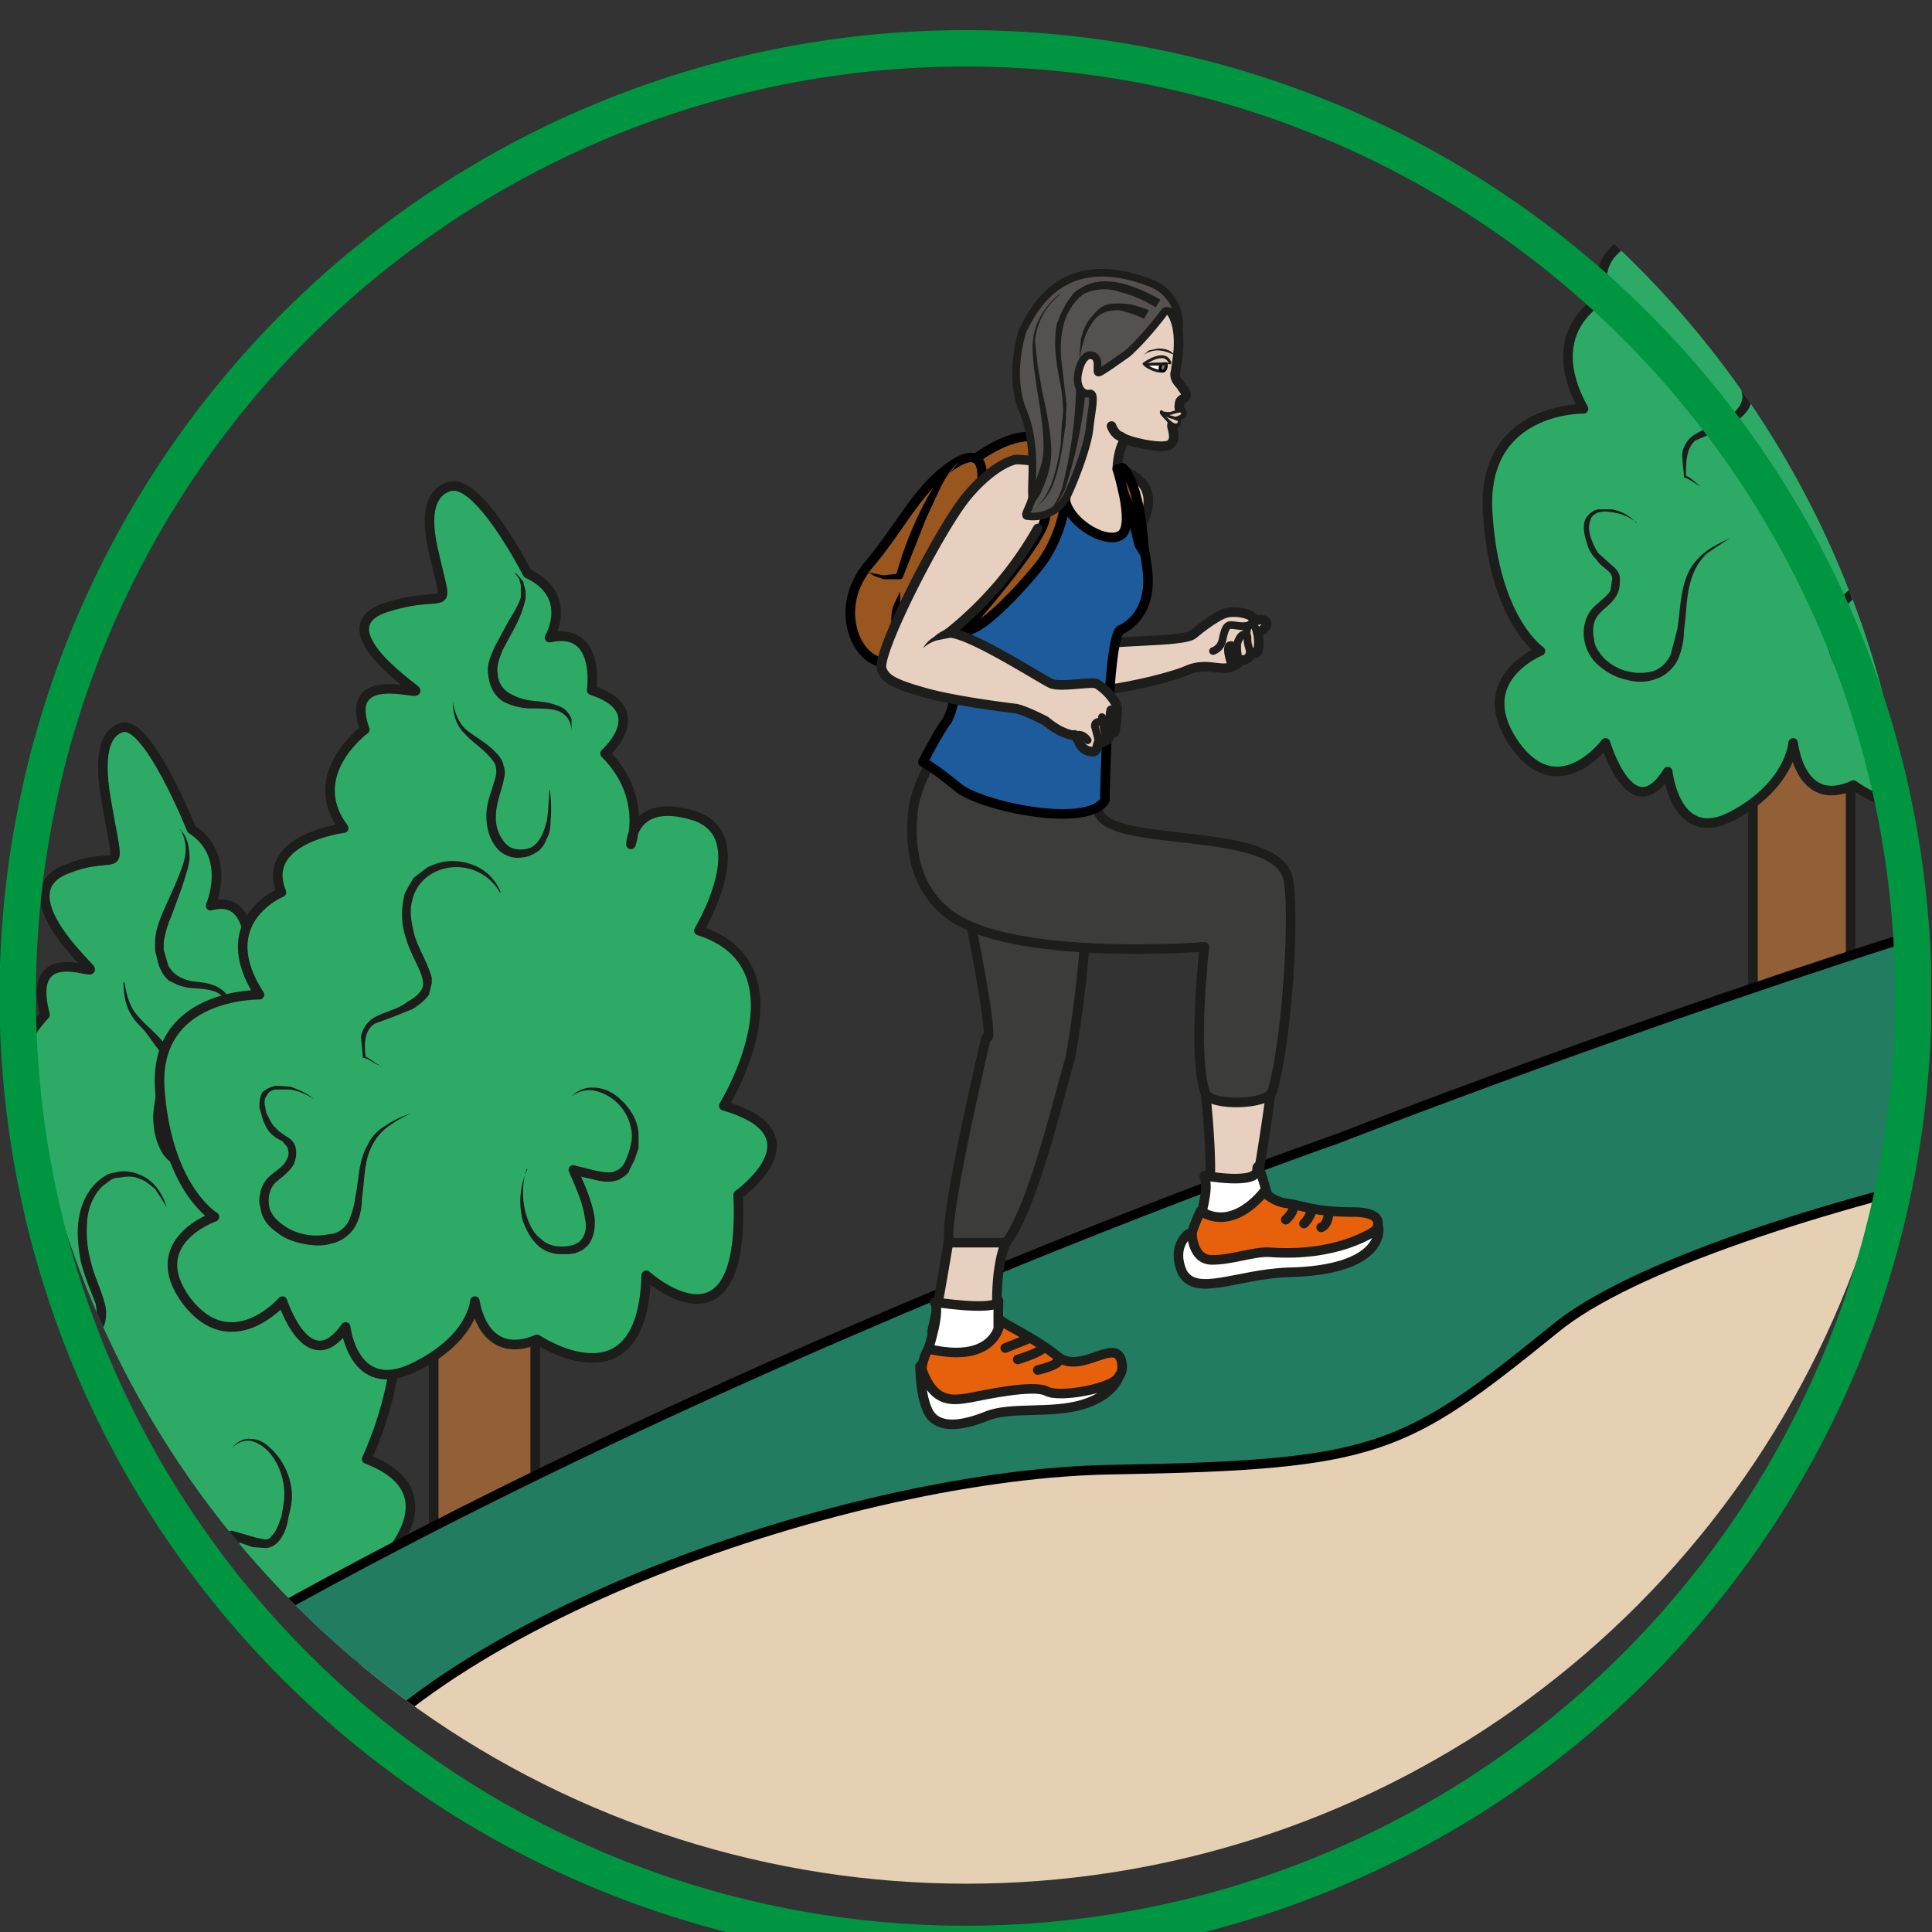<svg xmlns="http://www.w3.org/2000/svg" viewBox="0 0 269 269" height="269" width="269"><rect x="0" y="0" width="269" height="269" fill="#333333" stroke="none"/><defs><clipPath id="a" clipPathUnits="userSpaceOnUse"><path d="M2 100.9a99 99 0 01197.9 0 99 99 0 11-197.9 0"/></clipPath><clipPath id="b" clipPathUnits="userSpaceOnUse"><path d="M0 201.7h201.7V0H0z"/></clipPath></defs><g clip-path="url(#a)" transform="matrix(1.333 0 0 -1.333 0 269)"><path d="M-23.7 97.7c-2-.4-3.9-2-2.5-7.6 2.3-9 2.8-4.8-6.2-7.2-9-2.4 3.1-9.7 3.8-10.4.7-.7-10 2.8-7.1-4.8 0 0-8.4-5.6-3-12.1 0 0-11.6-1.4-8.5-8 0 0-9.7-3.4-3.2-12.6 0 0-14.8.2-13.8-12 1-12 7.6-15.5 7.6-15.5s-10-3-3.8-10.4c6.2-7.2 13.2 0 13.2 0s3.7-9.9 9-3.2c0 0 1-8.5 9.3-5 8.3 3.4 8.6 8.2 8.6 8.2s1-7.6 8.7-4.8c0 0 14.5-8.6 15.2 8 0 0 13.8-11.1 12.8 10 0 0 11.7 7.4-2.1 11 0 0 12 17.2-3.5 21.6 0 0 8 11.6-.7 14-8.6 2.5-8.8-3.4-8.8-3.4s2.4 5.9-3.5 11.2c0 0 6.8 5.4-1.8 7.8 0 0 1.3 8-6 6.6 0 0 3.5 5.2-3 8 0 0-6.7 11.5-10.7 10.6" fill="#2dab66"/><path d="M-23.7 97.7c-2-.4-3.9-2-2.5-7.6 2.3-9 2.8-4.8-6.2-7.2-9-2.4 3.1-9.7 3.8-10.4.7-.7-10 2.8-7.1-4.8 0 0-8.4-5.6-3-12.1 0 0-11.6-1.4-8.5-8 0 0-9.7-3.4-3.2-12.6 0 0-14.8.2-13.8-12 1-12 7.6-15.5 7.6-15.5s-10-3-3.8-10.4c6.2-7.2 13.2 0 13.2 0s3.7-9.9 9-3.2c0 0 1-8.5 9.3-5 8.3 3.4 8.6 8.2 8.6 8.2s1-7.6 8.7-4.8c0 0 14.5-8.6 15.2 8 0 0 13.8-11.1 12.8 10 0 0 11.7 7.4-2.1 11 0 0 12 17.2-3.5 21.6 0 0 8 11.6-.7 14-8.6 2.5-8.8-3.4-8.8-3.4s2.4 5.9-3.5 11.2c0 0 6.8 5.4-1.8 7.8 0 0 1.3 8-6 6.6 0 0 3.5 5.2-3 8 0 0-6.7 11.5-10.7 10.6z" fill="none" stroke="#1d1d1b" stroke-linecap="round" stroke-linejoin="round" stroke-miterlimit="10"/><path d="M-13 13.4c-.8-2-.8-4.4 0-6.3.4-1 1-1.9 1.9-2.5.8-.6 1.8-.9 2.8-.9 1 0 2.1.3 2.9.8.7.6.8 1.7.6 2.7-.3 2-1.4 4-2.3 6a.5.5 0 00.5.6l3-.6c1-.2 2-.4 2.7-.2.9.2 1.5 1 1.8 1.8.4.9.7 1.9.7 2.7 0 2-1.2 3.7-2.8 4.7-.9.6-1.8 1-2.8 1-1 0-2-.2-2.8-.8.8.6 1.8 1 2.8 1 1 0 2-.3 3-.8 1.8-1 3.3-2.8 3.4-5a9.3 9.3 0 00-.7-3.1l-.4-.8L1 13c-.4-.4-1-.7-1.5-.9-1.2-.3-2.2 0-3.2.1l-3 .7.6.7c.9-2 2-4 2.3-6.3V5.5a3 3 0 00-1-1.6c-1-.8-2.2-1-3.4-1a5.5 5.5 0 00-5.2 4c-.7 2.1-.5 4.5.5 6.5" fill="#1d1d1b"/><path d="M12.7 125.8c-1.3-.4-2.6-2-1.6-7.6 1.5-9 1.8-4.8-4.2-7.2-6-2.4 2-9.7 2.5-10.4.5-.7-6.7 2.8-4.7-4.8 0 0-5.7-5.6-2-12.1 0 0-7.9-1.4-5.8-8 0 0-6.6-3.4-2.1-12.6 0 0-10 .2-9.3-12 .7-12 5-15.5 5-15.5s-6.7-3-2.5-10.4c4.2-7.2 8.9 0 8.9 0s2.5-9.9 6-3.2c0 0 .7-8.5 6.3-5 5.6 3.4 5.8 8.2 5.8 8.2s.7-7.6 5.9-4.8c0 0 9.7-8.6 10.2 8 0 0 9.3-11.1 8.6 10 0 0 8 7.4-1.4 11 0 0 8.2 17.2-2.3 21.6 0 0 5.3 11.6-.5 14-5.8 2.5-6-3.4-6-3.4s1.7 5.9-2.3 11.2c0 0 4.6 5.4-1.2 7.8 0 0 1 8-4 6.6 0 0 2.3 5.2-2 8 0 0-4.6 11.5-7.3 10.6" fill="#2dab66"/><path d="M12.7 125.8c-1.3-.4-2.6-2-1.6-7.6 1.5-9 1.8-4.8-4.2-7.2-6-2.4 2-9.7 2.5-10.4.5-.7-6.7 2.8-4.7-4.8 0 0-5.7-5.6-2-12.1 0 0-7.9-1.4-5.8-8 0 0-6.6-3.4-2.1-12.6 0 0-10 .2-9.3-12 .7-12 5-15.5 5-15.5s-6.7-3-2.5-10.4c4.2-7.2 8.9 0 8.9 0s2.5-9.9 6-3.2c0 0 .7-8.5 6.3-5 5.6 3.4 5.8 8.2 5.8 8.2s.7-7.6 5.9-4.8c0 0 9.7-8.6 10.2 8 0 0 9.3-11.1 8.6 10 0 0 8 7.4-1.4 11 0 0 8.2 17.2-2.3 21.6 0 0 5.3 11.6-.5 14-5.8 2.5-6-3.4-6-3.4s1.7 5.9-2.3 11.2c0 0 4.6 5.4-1.2 7.8 0 0 1 8-4 6.6 0 0 2.3 5.2-2 8 0 0-4.6 11.5-7.3 10.6z" fill="none" stroke="#1d1d1b" stroke-linecap="round" stroke-linejoin="round" stroke-miterlimit="10"/><path d="M-.1 50.1a5 5 0 01-2.6 1.3c-.5.1-1 0-1.3-.2-.4-.2-.6-.6-.7-1-.1-1 .2-2 .6-2.8.1-.5.3-.8.7-1.2l1-1c.5-.3.7-1 .7-1.6 0-.5 0-1-.3-1.6-.5-1-1.4-1.6-1.8-2.4a4 4 0 01-.4-2.5c0-1 .5-1.8 1.1-2.4 1.2-1.3 3.3-2 4.8-1.2.8.3 1.3 1.1 1.5 2 .3.9.5 1.9.6 2.8.3 2 .3 4 1 6 .4.9 1 1.8 1.7 2.5S8 48 9 48.4c-.9-.5-1.7-1.1-2.3-1.8A6.3 6.3 0 015.3 44c-.6-1.9-.6-3.8-.7-5.8-.1-1-.2-2-.5-3l-.7-1.5-.5-.7-.7-.5c-1-.5-2.2-.5-3.3-.2A6 6 0 00-3.8 34c-.8.8-1.3 1.8-1.4 3-.1 1 0 2.1.6 3.1s1.5 1.5 1.8 2.3c.2.3.3.8.3 1.2 0 .5-.1.8-.4 1.1l-1 1c-.4.5-.7 1-.8 1.5-.4 1-.7 2-.5 3 .1.6.5 1 1 1.3.5.3 1 .3 1.6.2 1-.2 1.8-.8 2.5-1.6M20 41.5c-.5-2-.5-4 0-5.8.1-1 .5-1.9 1-2.6.5-.8 1.3-1.3 2.1-1.2 1 0 1.7.4 2 1.1.3.8.3 1.8.2 2.7-.3 1.9-1 3.7-1.6 5.6a.5.5 0 00.6.6l2.4-.7 1-.2c.3 0 .5.1.7.4.5.5.7 1.2 1 2 .1.7.3 1.5.3 2.3 0 1.5-.5 3.1-1.5 4.3-.5.6-1.2 1.1-2 1.3-.7.1-1.5-.2-2-.8.4.6 1.2 1.1 2 1 1 0 1.7-.6 2.3-1.2a7.1 7.1 0 002-4.6c0-.9-.2-1.7-.4-2.5-.1-.8-.4-1.7-1-2.4a2 2 0 00-1.3-.7l-1.4.1-2.3.8.6.6c.6-1.9 1.2-3.8 1.5-5.8.1-1 .2-2-.2-3.1-.3-.5-.7-1-1.2-1.3-.6-.3-1.1-.4-1.7-.4l-.8.2c-.3 0-.5.2-.8.4-.4.3-.8.7-1 1.1a8 8 0 00-1 2.9c-.4 2-.2 4 .4 5.9M17.4 75.7l-.6 1-.6.9c-.5.4-1 .9-1.7 1.1-.7.3-1.4.2-2 .1-.4 0-.7-.1-1-.3l-.4-.3-.4-.3c-1-1-1.5-2.3-1.6-3.7-.1-1.4 0-2.8.4-4.2.3-1.4 1-2.7 1.4-4.2a4 4 0 000-2.4c-.4-.8-1-1.4-1.6-1.9-.6-.4-1.2-.8-2-1.1-.6-.3-1.3-.6-1.8-1a3 3 0 01-.7-1.8 12 12 0 01-.1-2.2c.6-.2.9-.8 1.5-1.1-.6.2-1 .8-1.7 1l-.2 2.3c0 .7.2 1.6.8 2.2.6.6 1.3.9 2 1.2.6.3 1.2.7 1.7 1.2.5.4 1 1 1.2 1.5.2.6.1 1.2 0 1.9-.5 1.3-1.1 2.7-1.5 4.2-.3 1.4-.5 3-.3 4.5s.8 3 2 4.1l.5.4.5.3c.3.2.8.2 1.1.3a4 4 0 002.3-.3c1.5-.6 2.4-2 2.8-3.4M13 99.2c.2-1.2.5-2.5 1.3-3.4.8-1 1.9-1.8 2.7-2.8.4-.6.7-1.2.8-2 .1-.7 0-1.4-.2-2-.2-1.3-.5-2.5-.5-3.7 0-1.2.1-2.5.7-3.4.3-.5.7-.9 1.2-1 .5 0 1 .1 1.4.5.8.7 1.1 2 1.3 3.3.2 1.2.2 2.5.3 3.8.2-1.3.2-2.6.2-3.9l-.3-2a4 4 0 00-1-1.8c-.5-.5-1.3-.8-2-.7-.9 0-1.5.6-1.9 1.2-.8 1.3-1 2.7-1 4 .1 1.4.4 2.7.7 3.9l.3 1.7c0 .6-.3 1.1-.7 1.6L15.2 94c-.4.5-1 1-1.3 1.5-.8 1.1-1 2.5-1 3.7M18.8 115.1c.8-.6 1-1.9 1-3-.1-1-.5-2-.8-3l-1.1-3c-.4-.9-.7-1.9-.8-2.8v-.7l.2-.7.2-.7.1-.3.2-.3c.5-.7 1.3-1.1 2.3-1.3 1-.1 2.2-.2 3.1-.9.5-.4.8-.9.8-1.4.2-.5.1-1 .1-1.6-.1 1-.4 2.1-1.2 2.6-.8.5-1.8.5-2.9.6a5 5 0 00-1.6.4l-.8.4-.3.3-.3.4-.2.4-.2.4-.2.8-.2.8v.9c0 1.1.4 2.1.8 3.1l1.3 2.9c.4 1 .8 1.9 1 2.8.2 1 .1 2-.5 3" fill="#1d1d1b"/><path d="M55.9 31.6H45.3v35.8h10.6z" fill="#925f36" stroke="#1d1d1b" stroke-linecap="round" stroke-linejoin="round" stroke-miterlimit="10"/><path d="M47 151c-1.4-.4-2.8-1.8-1.8-6.4 1.7-7.7 2-4.1-4.7-6.2-6.7-2 2.4-8.2 2.9-8.7.5-.6-7.6 2.3-5.3-4.1 0 0-6.4-4.7-2.2-10.3 0 0-8.8-1.1-6.5-6.7 0 0-7.3-3-2.3-10.7 0 0-11.2.2-10.4-10 .8-10.3 5.7-13.2 5.7-13.2s-7.5-2.6-2.9-8.8c4.7-6.1 10 0 10 0s2.7-8.3 6.6-2.7c0 0 .8-7.2 7-4.3 6.3 3 6.5 7 6.5 7s.8-6.4 6.5-4c0 0 11-7.4 11.4 6.7 0 0 10.4-9.4 9.6 8.4 0 0 8.9 6.3-1.5 9.3 0 0 9 14.6-2.6 18.3 0 0 6 9.9-.5 12-6.5 2-6.6-3-6.6-3s1.8 5-2.7 9.5c0 0 5.1 4.5-1.4 6.6 0 0 1 6.7-4.4 5.5 0 0 2.6 4.4-2.3 6.7 0 0-5 9.8-8 9.1" fill="#2dab66"/><path d="M47 151c-1.4-.4-2.8-1.8-1.8-6.4 1.7-7.7 2-4.1-4.7-6.2-6.7-2 2.4-8.2 2.9-8.7.5-.6-7.6 2.3-5.3-4.1 0 0-6.4-4.7-2.2-10.3 0 0-8.8-1.1-6.5-6.7 0 0-7.3-3-2.3-10.7 0 0-11.2.2-10.4-10 .8-10.3 5.7-13.2 5.7-13.2s-7.5-2.6-2.9-8.8c4.7-6.1 10 0 10 0s2.7-8.3 6.6-2.7c0 0 .8-7.2 7-4.3 6.3 3 6.5 7 6.5 7s.8-6.4 6.5-4c0 0 11-7.4 11.4 6.7 0 0 10.4-9.4 9.6 8.4 0 0 8.9 6.3-1.5 9.3 0 0 9 14.6-2.6 18.3 0 0 6 9.9-.5 12-6.5 2-6.6-3-6.6-3s1.8 5-2.7 9.5c0 0 5.1 4.5-1.4 6.6 0 0 1 6.7-4.4 5.5 0 0 2.6 4.4-2.3 6.7 0 0-5 9.8-8 9.1z" fill="none" stroke="#1d1d1b" stroke-linecap="round" stroke-linejoin="round" stroke-miterlimit="10"/><path d="M32.8 87c-.8.5-1.7.9-2.6 1h-1.3c-.5 0-.9-.3-1-.6-.3-.3-.3-.8-.2-1.2l.1-.6.3-.6c.2-.4.4-.8.7-1 .3-.4.7-.6 1.1-.9.4-.2.9-.6 1-1.3.1-.6 0-1-.2-1.6-.6-1-1.5-1.5-2-2-.6-.7-.7-1.5-.6-2.3.1-.8.7-1.5 1.4-2 1.3-1 3.2-1.4 4.9-1 .8 0 1.5.5 2 1.3.3.7.6 1.6.7 2.5.4 1.8.3 3.8 1.3 5.5.4.9 1.1 1.6 2 2.1.7.5 1.6.9 2.5 1.2a15 15 0 01-2.4-1.4 5.5 5.5 0 01-1.7-2.1c-.8-1.6-.7-3.5-1-5.4 0-1-.2-2-.7-2.9-.5-.9-1.5-1.6-2.5-1.8-1-.3-2-.2-3 0s-2 .6-2.7 1.2c-.9.6-1.6 1.5-1.7 2.6-.2.6-.1 1 0 1.6.1.5.4 1 .7 1.4.8.8 1.7 1.2 2 1.9.2.3.3.7.2 1 0 .4-.3.6-.6 1-.4.2-.8.4-1.2.8-.4.4-.6.9-.8 1.3l-.2.7-.2.7c0 .5 0 1.1.3 1.6.4.4 1 .6 1.4.7l1.5-.1c.9-.3 1.8-.7 2.5-1.3M55 79.7a8.3 8.3 0 01.1-5.2c.3-.8.7-1.6 1.4-2.1.6-.6 1.4-.8 2.2-.8.8 0 1.6.2 2 .7.5.6.6 1.4.4 2.2-.2 1.7-1 3.3-1.7 5a.5.5 0 00.5.6l2.4-.6c.7-.1 1.5-.3 2 0 .6.2 1 .8 1.2 1.5.3.7.5 1.5.5 2.2a5 5 0 01-4 4.7c-.8.1-1.6-.1-2.3-.6a3 3 0 002.2.9c.9 0 1.7-.3 2.4-.8 1.3-1 2.4-2.5 2.4-4.2v-1.3l-.4-1.2-.6-1.2c0-.2-.2-.3-.4-.5l-.6-.4c-1-.4-1.9-.2-2.7 0l-2.2.5.5.7c.7-1.6 1.5-3.3 1.8-5.1.1-1 0-2.1-.7-3l-.6-.5-.7-.3-.7-.1h-.8c-1 0-2 .4-2.6 1.1-.7.7-1.1 1.6-1.4 2.4a8 8 0 00.5 5.4M52.2 108.6a5.2 5.2 0 01-6.8 2.1c-1.2-.6-2-1.6-2.3-2.8-.4-1.3-.1-2.6.2-3.8.4-1.3 1.1-2.4 1.6-3.8l.2-.6v-.6l-.3-1.2c-.5-.7-1.1-1.1-1.7-1.5l-2-.8-1.9-.7c-1.1-.6-1.2-2.1-1-3.5l-.2.1c.7-.2 1.1-.8 1.8-1-.7.1-1.2.7-1.8.8h-.1v.1l-.2 2.1c.1.7.6 1.5 1.2 1.9.6.4 1.3.6 2 .9.6.2 1.2.5 1.7.9.6.3 1.1.7 1.4 1.2.3.4.2 1 0 1.6-.4 1.1-1.2 2.4-1.6 3.8a7.8 7.8 0 00-.2 4.3c0 .4.3.7.4 1l.6 1 .9.7c.3.2.6.5 1 .6 1.3.6 2.8.6 4.2.1a5 5 0 003-2.9M47.3 128.5c.2-1.1.6-2.3 1.5-3 .9-.7 2-1.3 2.8-2.1.4-.4.9-.9 1-1.6.3-.7 0-1.4-.1-2-.3-1-.7-2.2-.7-3.2a4 4 0 011-2.9c.6-.7 1.8-.8 2.7-.4.9.5 1.3 1.6 1.6 2.7.2 1.1.2 2.3.3 3.4.2-1.1.2-2.3.1-3.5 0-.6-.1-1.2-.4-1.7-.2-.6-.6-1.2-1.2-1.5-.6-.4-1.3-.5-2-.5a3 3 0 00-1.8.8c-1 1-1.3 2.4-1.3 3.6 0 1.3.5 2.4.8 3.5.2.6.3 1 .2 1.5 0 .4-.4.9-.8 1.3-.7.8-1.7 1.4-2.5 2.3-.9.9-1.2 2.1-1.2 3.3M53.8 142l.5-.5c.2-.3.4-.4.4-.7l.2-.7v-.8c-.2-1-.6-2-1-2.8l-1.4-2.6c-.3-.8-.7-1.7-.5-2.5 0-.8.5-1.6 1.2-2a6 6 0 012.5-.8c1-.1 2-.2 3-.7.4-.2.8-.7 1-1.2v-1.4c0 .5-.1 1-.3 1.3-.2.4-.6.7-1 .9-.8.3-1.8.3-2.8.3-1 0-2 .2-3 .7-1 .6-1.5 1.7-1.6 2.8-.2 1.1.3 2.1.7 3l1.4 2.6c.5.8 1 1.6 1.3 2.5V140.7l-.2.7-.4.5" fill="#1d1d1b"/><path d="M193.3 86.8h-10.2v39h10.2z" fill="#925f36" stroke="#1d1d1b" stroke-linecap="round" stroke-linejoin="round" stroke-miterlimit="10"/><path d="M184.8 217c-1.5-.4-2.8-2-1.8-7 1.7-8.4 2-4.5-4.5-6.7-6.5-2.3 2.2-9 2.7-9.6.5-.6-7.3 2.6-5.1-4.5 0 0-6.2-5-2.1-11.1 0 0-8.5-1.3-6.3-7.3 0 0-7-3.2-2.3-11.7 0 0-10.8.2-10-11 .7-11.1 5.5-14.3 5.5-14.3s-7.3-2.9-2.8-9.6c4.6-6.7 9.6 0 9.6 0s2.7-9.1 6.5-3c0 0 .8-7.8 6.8-4.6s6.3 7.6 6.3 7.6.7-7 6.3-4.4c0 0 10.5-8 11 7.3 0 0 10-10.2 9.3 9.2 0 0 8.5 6.9-1.5 10.1 0 0 8.8 16-2.5 20 0 0 5.8 10.7-.5 13-6.3 2.2-6.4-3.2-6.4-3.2s1.7 5.4-2.6 10.3c0 0 5 5-1.3 7.2 0 0 1 7.3-4.3 6 0 0 2.5 4.8-2.2 7.4 0 0-4.9 10.7-7.8 9.9" fill="#2dab66"/><path d="M184.8 217c-1.5-.4-2.8-2-1.8-7 1.7-8.4 2-4.5-4.5-6.7-6.5-2.3 2.2-9 2.7-9.6.5-.6-7.3 2.6-5.1-4.5 0 0-6.2-5-2.1-11.1 0 0-8.5-1.3-6.3-7.3 0 0-7-3.2-2.3-11.7 0 0-10.8.2-10-11 .7-11.1 5.5-14.3 5.5-14.3s-7.3-2.9-2.8-9.6c4.6-6.7 9.6 0 9.6 0s2.7-9.1 6.5-3c0 0 .8-7.8 6.8-4.6s6.3 7.6 6.3 7.6.7-7 6.3-4.4c0 0 10.5-8 11 7.3 0 0 10-10.2 9.3 9.2 0 0 8.5 6.9-1.5 10.1 0 0 8.8 16-2.5 20 0 0 5.8 10.7-.5 13-6.3 2.2-6.4-3.2-6.4-3.2s1.7 5.4-2.6 10.3c0 0 5 5-1.3 7.2 0 0 1 7.3-4.3 6 0 0 2.5 4.8-2.2 7.4 0 0-4.9 10.7-7.8 9.9z" fill="none" stroke="#1d1d1b" stroke-linecap="round" stroke-linejoin="round" stroke-miterlimit="10"/><path d="M171 147.2c-.8.6-1.7 1-2.7 1.1-.9.2-2 0-2.2-.9-.3-.8 0-1.7.4-2.6.2-.4.4-.8.7-1l1.1-1c.4-.3.9-.8.9-1.4 0-.6 0-1.1-.3-1.7-.5-1-1.5-1.5-2-2.2-.5-.6-.6-1.6-.4-2.4 0-.8.6-1.6 1.2-2.2a5.4 5.4 0 015-1.2c.8.3 1.4.9 1.8 1.7l.7 2.7c.3 1.9.3 4 1.1 5.8.4.9 1.1 1.7 1.9 2.3.8.6 1.7 1 2.5 1.4l-2.4-1.6a5.9 5.9 0 01-1.5-2.3c-.7-1.8-.6-3.7-.9-5.7 0-1-.2-2-.6-3-.4-.9-1.3-1.8-2.3-2.1-1-.4-2.1-.4-3.1-.1-1 .2-2 .7-2.8 1.4-1.7 1.3-2.3 4-.9 5.9.7.8 1.6 1.3 2 2l.2 1.2c0 .4-.2.7-.6 1-.3.3-.7.5-1 1a4 4 0 00-.9 1.3c-.3 1-.7 2-.3 3 .3.5.8.9 1.3 1h1.5c1-.2 1.9-.7 2.5-1.4M192.6 139.2c-.6-1.8-.5-3.7 0-5.5.2-.9.6-1.7 1.2-2.4a3 3 0 012.2-1c.9 0 1.7.3 2.1 1 .4.6.4 1.5.3 2.4-.3 1.8-1 3.5-1.7 5.3a.5.5 0 00.6.6c.8-.1 1.6-.4 2.3-.6.8-.2 1.5-.3 2 0s.8 1 1 1.8c.3.7.5 1.5.5 2.3 0 1.5-.7 3-1.8 4-.6.6-1.3 1-2 1.1-.8.1-1.6-.2-2.2-.7.5.6 1.3 1 2.2 1a4 4 0 002.3-1c1.3-1 2.2-2.7 2.2-4.4 0-1-.1-1.7-.3-2.5-.3-.8-.5-1.7-1.4-2.4-.4-.2-1-.4-1.4-.4-.5 0-1 .1-1.3.3l-2.3.6.5.6c.7-1.7 1.4-3.5 1.7-5.5.1-1 .2-2-.4-3l-.3-.3-.3-.3-.7-.4a4 4 0 00-1.6-.3c-1 0-2 .6-2.7 1.4-.6.8-1 1.7-1.2 2.7-.4 1.9-.3 3.9.5 5.6M189.8 170.8a5 5 0 01-3 2.7c-1.3.4-2.8.2-3.9-.6a5 5 0 01-2-3.2v-2c0-.7.1-1.4.3-2 .4-1.4 1-2.6 1.5-4 .3-.8.4-1.7 0-2.5-.4-.7-1-1.2-1.7-1.6-.6-.4-1.3-.8-2-1l-1.9-.8c-1-.8-1-2.4-1-3.8v.1c.6-.2 1-.8 1.6-1.1-.6.2-1.1.7-1.7.9h-.1v.1l-.2 2.2c0 .7.4 1.5 1 2 .7.5 1.4.8 2 1l1.8 1c.6.5 1.1.9 1.3 1.4.3.5.2 1.1 0 1.8-.4 1.2-1.2 2.5-1.5 4-.3.7-.3 1.4-.4 2.2l.1 2.2c.3 1.5 1.2 3 2.5 3.8a5 5 0 004.4.3 5 5 0 002.9-3.1M185 192.4c.3-1.2.6-2.4 1.5-3.2.8-.8 1.9-1.5 2.7-2.4.5-.5.9-1 1-1.8.2-.7 0-1.4-.1-2-.3-1.2-.7-2.4-.7-3.5a5 5 0 01.9-3.1c.3-.4.7-.7 1.2-.8.5 0 1 0 1.5.3.9.6 1.3 1.8 1.5 3l.3 3.6c.2-1.2.2-2.4.2-3.7l-.4-1.8c-.2-.6-.6-1.3-1.1-1.7a3 3 0 00-2-.6c-.8.1-1.5.5-2 1a5.8 5.8 0 00-1 3.8c0 1.3.3 2.6.7 3.7.1.6.3 1.2.2 1.6 0 .5-.4 1-.7 1.5-.8 1-1.7 1.6-2.6 2.6-.8 1-1 2.3-1 3.5M191.3 207c.9-.5 1.2-1.7 1-2.7-.1-1-.5-2-.9-3l-1.2-2.7c-.4-1-.7-1.9-.7-2.7.1-.9.4-1.9 1-2.4.6-.6 1.5-.8 2.5-1 1-.1 2-.1 3-.7.5-.4.8-.8 1-1.3.1-.6 0-1 0-1.6 0 1-.4 2-1.2 2.4-.8.4-1.9.4-2.9.5a5 5 0 00-3 1l-.6.7-.4.7-.2.8-.2.8c0 1.2.4 2.2.8 3.1l1.4 2.7c.5 1 1 1.8 1.2 2.8.2.9.1 2-.6 2.7" fill="#1d1d1b"/><path d="M219.4 224.2c-1.5-.4-2.8-1.9-1.8-7 1.6-8.4 2-4.5-4.5-6.7-6.6-2.2 2.2-9 2.7-9.5.5-.7-7.3 2.5-5.1-4.5 0 0-6.2-5.1-2.2-11.2 0 0-8.4-1.2-6.2-7.3 0 0-7-3.2-2.3-11.6 0 0-10.8.1-10-11 .7-11.2 5.5-14.4 5.5-14.4s-7.3-2.8-2.8-9.5 9.6 0 9.6 0 2.7-9.2 6.5-3c0 0 .8-7.9 6.8-4.7s6.3 7.7 6.3 7.7.7-7 6.2-4.5c0 0 10.6-8 11.1 7.4 0 0 10-10.2 9.3 9.2 0 0 8.5 6.8-1.5 10.1 0 0 8.8 15.9-2.5 20 0 0 5.7 10.7-.5 13-6.3 2.1-6.4-3.3-6.4-3.3s1.7 5.4-2.6 10.4c0 0 5 5-1.3 7.2 0 0 1 7.3-4.3 6 0 0 2.5 4.8-2.3 7.3 0 0-4.8 10.7-7.7 10" fill="#2dab66"/><path d="M219.4 224.2c-1.5-.4-2.8-1.9-1.8-7 1.6-8.4 2-4.5-4.5-6.7-6.6-2.2 2.2-9 2.7-9.5.5-.7-7.3 2.5-5.1-4.5 0 0-6.2-5.1-2.2-11.2 0 0-8.4-1.2-6.2-7.3 0 0-7-3.2-2.3-11.6 0 0-10.8.1-10-11 .7-11.2 5.5-14.4 5.5-14.4s-7.3-2.8-2.8-9.5 9.6 0 9.6 0 2.7-9.2 6.5-3c0 0 .8-7.9 6.8-4.7s6.3 7.7 6.3 7.7.7-7 6.2-4.5c0 0 10.6-8 11.1 7.4 0 0 10-10.2 9.3 9.2 0 0 8.5 6.8-1.5 10.1 0 0 8.8 15.9-2.5 20 0 0 5.7 10.7-.5 13-6.3 2.1-6.4-3.3-6.4-3.3s1.7 5.4-2.6 10.4c0 0 5 5-1.3 7.2 0 0 1 7.3-4.3 6 0 0 2.5 4.8-2.3 7.3 0 0-4.8 10.7-7.7 10z" fill="none" stroke="#1d1d1b" stroke-linecap="round" stroke-linejoin="round" stroke-miterlimit="10"/><path d="M205.5 154.4c-.7.6-1.6 1-2.6 1.2-.9.1-2-.1-2.2-1-.3-.7 0-1.7.4-2.5l.7-1.1 1.1-.9c.4-.3.8-.9.9-1.5 0-.6 0-1-.3-1.6-.5-1-1.5-1.5-2-2.2-.5-.7-.6-1.6-.5-2.5.2-.8.7-1.5 1.3-2.1a5.4 5.4 0 015-1.2c.8.2 1.4.8 1.8 1.7l.7 2.7c.3 1.8.2 3.9 1.1 5.7.4 1 1 1.7 1.9 2.3.8.6 1.6 1 2.5 1.4-.8-.4-1.6-1-2.4-1.6a5.9 5.9 0 01-1.6-2.3c-.7-1.7-.6-3.7-.8-5.6 0-1-.2-2-.6-3-.4-1-1.3-1.8-2.3-2.2-1-.3-2.1-.3-3.2 0-1 .2-2 .6-2.7 1.3-1.7 1.4-2.3 4-.9 6 .7.8 1.6 1.2 2 2l.2 1.1c0 .4-.2.7-.6 1l-1.1 1a4 4 0 00-.8 1.3c-.4 1-.7 2-.3 3 .3.6.8 1 1.3 1 .5.2 1 .1 1.5 0 1-.2 1.8-.7 2.5-1.4" fill="#1d1d1b"/><path d="M298.2-15.2s11.3 14-8 32.5c0 0-24.4 28.3-12.2 48.2 12.3 20-8.7 33.2-22.7 33.2-7.4 0-125.8-31-188.5-57-55.7-23.2-95-53.1-104.1-56.9z" fill="#e5d0b3"/><path d="M298.2-15.2s11.3 14-8 32.5c0 0-24.4 28.3-12.2 48.2 12.3 20-8.7 33.2-22.7 33.2-7.4 0-125.8-31-188.5-57-55.7-23.2-95-53.1-104.1-56.9z" fill="none" stroke="#000" stroke-linecap="round" stroke-linejoin="round" stroke-miterlimit="10"/><path d="M281.8 78.6c10.7 1.5 21.6 25.5 1.7 39.2-19.8 13.7-143.7-34.9-143.7-34.9S37.7 47.4-14.8 5c0 0-12.9-12.3 7-9.7 0 0 5.8 6.4 14.5-.4 8.8-6.7 13.3-3 25.1 17.2C43.6 32.3 89.1 48 116.5 48.3c27.4.5 30.1 1.9 45.9 14.7C178.1 76 243.5 89 256 85c6.9-2.3 15.2-8 25.8-6.4" fill="#217c62"/><path d="M281.8 78.6c10.7 1.5 21.6 25.5 1.7 39.2-19.8 13.7-143.7-34.9-143.7-34.9S37.7 47.4-14.8 5c0 0-12.9-12.3 7-9.7 0 0 5.8 6.4 14.5-.4 8.8-6.7 13.3-3 25.1 17.2C43.6 32.3 89.1 48 116.5 48.3c27.4.5 30.1 1.9 45.9 14.7C178.1 76 243.5 89 256 85c6.9-2.3 15.2-8 25.8-6.4z" fill="none" stroke="#000" stroke-miterlimit="10"/><path d="M108 136c1.3-.3.3-5.1 1.6-6 2.7-1.5 12 .8 14.2 1.7 2.1 1 3.5 0 4.7.4 1.3.5 1 .8 1 .8s.6-.2 1 .3l.2.5s.6-.4.7.2c.2.7 0 1.8 0 1.8s1 .5.9 1c-.2.7-1.4.2-1.4.2s.3.3-.3.6c-.5.3-2 .6-3 .1s-2.2-1.4-2.9-2c-1-1-9.3-.5-11.7-1.5 0 0 2.2 6.7 1.5 6.6" fill="#e8d0c1" stroke="#1d1d1b" stroke-linecap="round" stroke-linejoin="round" stroke-miterlimit="10"/><path d="M128.7 132.1s-1 2.6 0 2.3c.4-.2.3-1.5.7-1.5 0 0-.4 1.5 0 2.1.3.7 1 .8.9 0 0-.8.5-1.3.1-1.8" fill="none" stroke="#1d1d1b" stroke-width=".8" stroke-linecap="round" stroke-miterlimit="10"/><path d="M126.7 133.8s.8.2 1 1.2c.2 1 .4 1.5.8 1.5.4.1 1.9-.5 2.4.4" fill="none" stroke="#1d1d1b" stroke-width=".8" stroke-linecap="round" stroke-linejoin="round" stroke-miterlimit="10"/><path d="M130.8 136.6s.3 0 .5-1M130.2 135.4s0 1 .3 1.1" fill="none" stroke="#1d1d1b" stroke-width=".8" stroke-linecap="round" stroke-miterlimit="10"/><path d="M100.9 82.6L99.4 74c-1-6-1.7-10-2-11-.7-2.4 6.9-.5 6.9-.5s-.7 5.8.7 9.4c1.4 3.7 6.5 18.5 5 21.4" fill="#e8d0c1" stroke="#1d1d1b" stroke-linecap="round" stroke-linejoin="round" stroke-miterlimit="10"/><path d="M103 93.4S98 72.3 99.3 72h5.8c2.9 4 5.3 14.6 6.7 19.3a123 123 0 011.8 17.6l-13.9 3.7.6-1.8s3.4-16.2 2.9-17.3" fill="#3c3c3b"/><path d="M103 93.4S98 72.3 99.3 72h5.8c2.9 4 5.3 14.6 6.7 19.3a123 123 0 011.8 17.6l-13.9 3.7.6-1.8s3.4-16.2 2.9-17.3z" fill="none" stroke="#1d1d1b" stroke-linecap="round" stroke-linejoin="round" stroke-miterlimit="10"/><path d="M97.6 65.8s6.4-1 6.7.1c0 0-.2-5.2.4-5.4.6-.2-1.8-2.5-4.2-1.5-2.3 1-3.5 2-3.5 2s1.3 4 .6 4.8" fill="#fff"/><path d="M97.6 65.8s6.4-1 6.7.1c0 0-.2-5.2.4-5.4.6-.2-1.8-2.5-4.2-1.5-2.3 1-3.5 2-3.5 2s1.3 4 .6 4.8z" fill="none" stroke="#1d1d1b" stroke-linecap="round" stroke-linejoin="round" stroke-miterlimit="10"/><path d="M125.5 91.3c.7-5.2 1.4-14 .5-14.7-.9-.7 5 .1 5 .1s2.4 12.9 2.4 19" fill="#e8d0c1" stroke="#1d1d1b" stroke-linecap="round" stroke-linejoin="round" stroke-miterlimit="10"/><path d="M125.8 79s5.5-1 5.5.6c0 1.5 1.1-2.7 1.1-2.7s2.3-3.2.4-4c-2-1-7.9-.8-7.6.8.3 1.6 1.1 3.9.6 5.2" fill="#fff"/><path d="M125.8 79s5.5-1 5.5.6c0 1.5 1.1-2.7 1.1-2.7s2.3-3.2.4-4c-2-1-7.9-.8-7.6.8.3 1.6 1.1 3.9.6 5.2z" fill="none" stroke="#1d1d1b" stroke-linecap="round" stroke-linejoin="round" stroke-miterlimit="10"/><path d="M125.4 75.3s-2.5-5-.7-6.3c1.8-1.3 6.9 1.5 8.6 1 1.7-.5 8.5 1.2 9.6 2.2 1 1 2.3 3-1.6 3-4 0-5.3.7-6.8.9-1.4.1-2.5 1.2-2.5 1.2s-3.1-4.2-6.6-2" fill="#e7610c"/><path d="M125.4 75.3s-2.5-5-.7-6.3c1.8-1.3 6.9 1.5 8.6 1 1.7-.5 8.5 1.2 9.6 2.2 1 1 2.3 3-1.6 3-4 0-5.3.7-6.8.9-1.4.1-2.5 1.2-2.5 1.2s-3.1-4.2-6.6-2zM135.1 76s.2-.7-.8-1.6M137.1 75.5s-.4-1.1-.9-1.5M138.8 75.3s0-1.4-.8-1.7" fill="none" stroke="#1d1d1b" stroke-linecap="round" stroke-linejoin="round" stroke-miterlimit="10"/><path d="M124.5 73s0-2.8 2.1-2.8 4.4.9 6 .8c7-.5 10.7 2 11.4 2.5 0 0 .7-4.4-9.5-4.6-5.3-.2-9.6-2.6-11 0-1.2 2.7.6 4 .6 4" fill="#fff" stroke="#1d1d1b" stroke-linecap="round" stroke-linejoin="round" stroke-miterlimit="10"/><path d="M99 106.4c-3.8 3-4 7.6-3.6 11 .8 4.8 5.5 10.1 5.5 10.1.3-.8 14-2.4 14-2.4s-.2-3.4-.2-7.7c0-4.4 18.2-1.6 19.8-7.2.8-3 0-16.9-1.6-22.4-.4-1.4-6.4-1.6-7-.2-1.4 4.1-.1 15.3-.1 15.3s-20.4-1.6-26.8 3.5" fill="#3c3c3b"/><path d="M99 106.4c-3.8 3-4 7.6-3.6 11 .8 4.8 5.5 10.1 5.5 10.1.3-.8 14-2.4 14-2.4s-.2-3.4-.2-7.7c0-4.4 18.2-1.6 19.8-7.2.8-3 0-16.9-1.6-22.4-.4-1.4-6.4-1.6-7-.2-1.4 4.1-.1 15.3-.1 15.3s-20.4-1.6-26.8 3.5z" fill="none" stroke="#1d1d1b" stroke-linecap="round" stroke-linejoin="round" stroke-miterlimit="10"/><path d="M112.1 159.9s-.2-2.3-2-3.4c-1.8-1.2-8.5-3-9-4.1-.4-1-.2-12-.2-12s16.7-3.3 17.3-.2c.6 3-.2 4.6.8 6.4 1.1 1.8 2.1 5-2.3 6.2 0 0 0 3.3 2 4.4 1.4.8-6.6 2.7-6.6 2.7" fill="#e8d0c1"/><path d="M112.1 159.9s-.2-2.3-2-3.4c-1.8-1.2-8.5-3-9-4.1-.4-1-.2-12-.2-12s16.7-3.3 17.3-.2c.6 3-.2 4.6.8 6.4 1.1 1.8 2.1 5-2.3 6.2 0 0 0 3.3 2 4.4 1.4.8-6.6 2.7-6.6 2.7z" fill="none" stroke="#1d1d1b" stroke-linecap="round" stroke-linejoin="round" stroke-miterlimit="10"/><path d="M105.2 154.8s3-.2 3.7-2.2c.7-2 2.3-6.4-.5-8-2.9-1.5-7.5-.6-7.5-.6s-1.1-4-.5-6.7c.6-2.9-.7-9.7-1.5-10.8-.8-1-2.5-4.3-2.5-4.3s1.2-.6 3.6-2.6c2.3-2 13.6-4.4 15.4-1.4 0 0 .3 16.9 1.6 17.8 0 0 3.6 1.3 2.8 6.6-.7 5.3-2.4 10-2.4 10l-.7.2s1.8-5.6.5-6.8c-1.4-1.2-5.3 1-5.9 3.4-.5 2.5-3 8.4-6 5.4" fill="#1e5b9c"/><path d="M105.2 154.8s3-.2 3.7-2.2c.7-2 2.3-6.4-.5-8-2.9-1.5-7.5-.6-7.5-.6s-1.1-4-.5-6.7c.6-2.9-.7-9.7-1.5-10.8-.8-1-2.5-4.3-2.5-4.3s1.2-.6 3.6-2.6c2.3-2 13.6-4.4 15.4-1.4 0 0 .3 16.9 1.6 17.8 0 0 3.6 1.3 2.8 6.6-.7 5.3-2.4 10-2.4 10l-.7.2s1.8-5.6.5-6.8c-1.4-1.2-5.3 1-5.9 3.4-.5 2.5-3 8.4-6 5.4z" fill="none" stroke="#000" stroke-linejoin="round" stroke-miterlimit="10"/><path d="M119.5 144.1s-.2 6.2-2 8.6c-1 1.2-.2-2.4 0-2.8.7-1.2 1-3.1 1.5-5z" fill="#99561f"/><path d="M119.5 144.1s-.2 6.2-2 8.6c-1 1.2-.2-2.4 0-2.8.7-1.2 1-3.1 1.5-5z" fill="none" stroke="#000" stroke-linecap="round" stroke-linejoin="round" stroke-miterlimit="10"/><path d="M108.3 142.4c5.2 6.1 4.3 19.3-6.7 11.3l.4-3.4s1 3.5 5.3 3c1.5 0 2.5-3 1.8-5.9-.7-2.8-8.4-11.4-8.4-11.4 1.5-.5 5.9 4.3 7.6 6.4" fill="#99561f"/><path d="M108.3 142.4c5.2 6.1 4.3 19.3-6.7 11.3l.4-3.4s1 3.5 5.3 3c1.5 0 2.5-3 1.8-5.9-.7-2.8-8.4-11.4-8.4-11.4 1.5-.5 5.9 4.3 7.6 6.4z" fill="none" stroke="#000" stroke-linecap="round" stroke-linejoin="round" stroke-miterlimit="10"/><path d="M102 148.6s2.2 7.2-1.9 5c-4-2.3-5.7-6.4-9.2-10.6-3.5-4-2-8.7.2-10 1.9-1 7.4-3.6 9 2.1 0 0 1 9.1 1.9 13.5" fill="#99561f"/><path d="M102 148.6s2.2 7.2-1.9 5c-4-2.3-5.7-6.4-9.2-10.6-3.5-4-2-8.7.2-10 1.9-1 7.4-3.6 9 2.1 0 0 1 9.1 1.9 13.5z" fill="none" stroke="#000" stroke-linecap="round" stroke-linejoin="round" stroke-miterlimit="10"/><path d="M100.1 153.5c-2.9-1.7-6.2-12-6.2-12s-1.9-.2-3.1.5" fill="#99561f"/><path d="M100.1 153.5c-.8-.7-1.4-1.7-1.9-2.7l-1.4-3-2.5-6.3c-.1-.2-.2-.2-.3-.2h-1.7c-.5.2-1.1.3-1.5.7l1.5-.3 1.6.2-.3-.2a37.3 37.3 0 004 9.4c.7 1 1.5 2 2.5 2.4"/><path d="M94 140s-1-4.4.1-6.4" fill="#99561f"/><path d="M94 140c.1-1.1 0-2.2 0-3.2v-1.6l.1-1.6a3 3 0 00-.8 1.5c-.2.5-.2 1.1-.2 1.7 0 .6 0 1.1.2 1.7l.7 1.5"/><path d="M108.4 146.6a37.7 37.7 0 00-9.3-10.9c2.2 0 9.6-4.8 10.7-5.3 1-.4 4 .2 4.7 0 .8-.4 2.2-1.8 2.2-2.7 0-1-.2-2.2-.3-2.4l-.5-.2s0-.5-.3-.6c-.3 0-.2-.3-.6-.2-.5.2-.2-1.2-1-1 0 0-.9 0-1.3 1-.5 1-.5.7-.5.7s-1.2 0-3 1.5c0 0-2.3 1.2-3.2 1.3-6.5.8-9.2 1.6-9.2 1.6-3.6 1-4.3 1.5-4.7 2.5-.6 1.6 6.1 14.8 9 18.2 2.9 3.4 5 3.7 5 3.7s2 0 2.7-.5" fill="#e8d0c1" stroke="#1d1d1b" stroke-linecap="round" stroke-linejoin="round" stroke-miterlimit="10"/><path d="M116 127.7c-.1 0-.3-2.2 0-2.7M115.1 126.9c0-.6.5-2.4.4-2.5M114.7 126.4s-.5-.1-.3-.6c.1-.5.5-1.5.2-1.7M113.6 124.5c.1-.2-.4.8-1.2.5" fill="none" stroke="#1d1d1b" stroke-width=".8" stroke-linecap="round" stroke-linejoin="round" stroke-miterlimit="10"/><path d="M97 61s-2.4-3.8 1.3-6.7c1.8-1.5 5.2 1.7 8.2 1.4 3-.4 11.2.4 10.7 3.6-.4 3.2-4.2-1.2-6.7.8s-5.3 3.2-6 3.8c0 0-.2-4.7-7.5-3" fill="#e7610c"/><path d="M97 61s-2.4-3.8 1.3-6.7c1.8-1.5 5.2 1.7 8.2 1.4 3-.4 11.2.4 10.7 3.6-.4 3.2-4.2-1.2-6.7.8s-5.3 3.2-6 3.8c0 0-.2-4.7-7.5-3zM108.4 58.7s3.1.7 2 1.4M106.3 59.8s3.3 1 2.5 1.4M105 61l2.5 1" fill="none" stroke="#1d1d1b" stroke-linecap="round" stroke-linejoin="round" stroke-miterlimit="10"/><path d="M96.2 59s.4-1.3 1.1-2.2c1.2-1.5 2.7-1.2 4-1 1.5.3 6.6 1.4 8 .7 1.4-.8 7.4.4 7.6 1.6 0 0-.5-2-3.8-3s-7.5-.2-10-1.2-4.9-1.4-6 .2c-1 1.6-1 5-1 5" fill="#fff"/><path d="M96.2 59s.4-1.3 1.1-2.2c1.2-1.5 2.7-1.2 4-1 1.5.3 6.6 1.4 8 .7 1.4-.8 7.4.4 7.6 1.6 0 0-.5-2-3.8-3s-7.5-.2-10-1.2-4.9-1.4-6 .2c-1 1.6-1 5-1 5z" fill="none" stroke="#1d1d1b" stroke-linecap="round" stroke-linejoin="round" stroke-miterlimit="10"/><path d="M99.1 135.7s-1.9-.6-2.7-1.6" fill="#e8d0c1"/><path d="M99.3 135.2l-1.5-.3a4 4 0 01-1.4-.8c.3.5.7.9 1.2 1.2.4.4.9.6 1.4.9a.5.5 0 10.3-1" fill="#1d1d1b"/><path d="M116.1 157.3s.3-.9 1-1.1c.5-.5 4-1.3 5-.9 1.1.6 0 2.2.4 2.2.5 0 .3.2.3.2.2.4-.8.2-.4.4l1 .4s.2.2-.1.4c0 0-.2.3-.1.6 0 .2 0 .4.3.6.2.1.4.3.4.5s-.3.5-.6 1c-.4.4-.7.9-.5 1.4 0 .5 1 4.3-.6 6.4 0 0-.5 1.7-1.4 1.1-.3-.2-2.7.8-4.3.1-2.6-1.2-4-5.5-4.4-6.3-1-2.2-1.3-7.7-1.3-7.7" fill="#e8d0c1" stroke="#1d1d1b" stroke-linecap="round" stroke-linejoin="round" stroke-miterlimit="10"/><path d="M121.8 163.8s0-.6-.2-.7c-.2-.2-1.3 0-2 .6 0 0 1.9.2 2.2 0" fill="#fff"/><path d="M121.8 163.8s0-.6-.2-.7c-.2-.2-1.3 0-2 .6 0 0 1.9.2 2.2 0z" fill="none" stroke="#1d1d1b" stroke-width=".3" stroke-linejoin="round" stroke-miterlimit="10"/><path d="M122.5 164.8c-.5.2-1 .4-1.6.4a2.5 2.5 0 01-1.6-.6l.7.6 1 .2c.5 0 1.2-.1 1.6-.6" fill="#1d1d1b"/><path d="M121.3 163.8s-.3-.6 0-.7c.2-.2.6.1.5.7h-.4" fill="#877164" stroke="#000" stroke-width=".3" stroke-miterlimit="10"/><path d="M121.8 163.4c0-.1 0-.2-.2-.2v.3l.1.2c.1 0 .2-.1.1-.3" fill="#1d1d1b"/><path d="M119.5 163.7l1.4.1h.6l.7.1c-.2-.2-.4-.2-.6-.2l-.7-.1-1.4.1" fill="#1d1d1b"/><path d="M119.5 163.8s2.2 1.6 2.7.1" fill="none" stroke="#1d1d1b" stroke-width=".3" stroke-linecap="round" stroke-miterlimit="10"/><path d="M122.7 158.1s1 .2.8.6c-.1.3-.6.1-1 0-.3-.2-1.1 0-1.2 0-.1 0 .8-1 1.2-1.2.6-.3.7.2.7.4l-.7.3c-.4 0-1.2.6-1.2.6" fill="#e8d0c1" stroke="#1d1d1b" stroke-width=".3" stroke-linecap="round" stroke-linejoin="round" stroke-miterlimit="10"/><path d="M113.9 160.7c-1-.2-1.5.9-1.3 2 .3 1.7 1 2 1.2 2 1.4 0 .5-2 1-1.8.2 0 2.3 1.5 3 2 2 1.8 3.9 4.4 3.9 4.4 1.3.3 1.3-2.5 1.4-2.1a4.6 4.6 0 01-2.8 5c-8.7 3.4-12-1.8-13.5-5 0 0-1.5-4.5 0-8.2 1.5-3.5.9-7.3 1-8.9.1-.8-1-2.2-.5-2.2a4 4 0 014.3 2.4c.7 1.5 2 4.9 2.2 6.7.2 2 .7 3.8 0 3.7" fill="#54514e"/><path d="M113.9 160.7c-1-.2-1.5.9-1.3 2 .3 1.7 1 2 1.2 2 1.4 0 .5-2 1-1.8.2 0 2.3 1.5 3 2 2 1.8 3.9 4.4 3.9 4.4 1.3.3 1.3-2.5 1.4-2.1a4.6 4.6 0 01-2.8 5c-8.7 3.4-12-1.8-13.5-5 0 0-1.5-4.5 0-8.2 1.5-3.5.9-7.3 1-8.9.1-.8-1-2.2-.5-2.2a4 4 0 014.3 2.4c.7 1.5 2 4.9 2.2 6.7.2 2 .7 3.8 0 3.7z" fill="none" stroke="#1d1d1b" stroke-width=".8" stroke-linejoin="round" stroke-miterlimit="10"/><path d="M120.7 169.7a13 13 0 01-3.7 1.6 5 5 0 01-3.8-.2c-1-.7-1.8-2-2.1-3.2a11 11 0 01-.2-4.1l.5-4.2-.1-2.2-.3-2c-.2-1.5-.5-2.8-1-4.2a5.6 5.6 0 00-2.8-3c1.3.5 2.1 1.8 2.6 3 .5 1.4.8 2.8 1 4.2l.1 2c.1.8.2 1.5.1 2.2 0 1.3-.4 2.7-.6 4.1-.2 1.4-.3 2.9 0 4.3l.4 1 .5 1 .7 1c.2.3.5.5.9.7 1.3.9 3 .8 4.3.5 1.5-.4 2.8-1 4-1.7z" fill="#1d1d1b"/><path d="M119.5 168.5c-.8.4-1.7.7-2.6.9-.9 0-1.7-.1-2.4-.8a6 6 0 01-1.3-2.4c-.3-1-.5-1.9-.4-2.8-.1 1 0 1.9.1 2.9.2 1 .6 1.9 1.3 2.6.3.4.7.8 1.2 1 .5.2 1 .2 1.6.2 1 0 2-.3 3-.7zM113.4 161a47.4 47.4 0 00-2.2-10.4c-.5-1-1.2-2.2-2.3-2.6 1.1.5 1.6 1.7 2 2.7a46.8 46.8 0 011.5 10.4zM110.7 171a7 7 0 01-2.6-4.8l.3-2.7.5-2.8c.4-1.8.8-3.7.9-5.6a8.4 8.4 0 00-.4-3 18.8 18.8 0 00-.8-2l-.5-.7-.7.7.3.4a10 10 0 01.8 2 7.2 7.2 0 01.5 2.6c0 1.8-.3 3.7-.6 5.5l-.4 2.8c-.1 1-.2 2-.1 2.9.2 1.9 1.3 3.6 2.8 4.8" fill="#1d1d1b"/></g><g clip-path="url(#b)" transform="matrix(1.333 0 0 -1.333 0 269)"><path d="M199.8 100.9a99 99 0 10-197.9 0 99 99 0 00197.9 0z" fill="none" stroke="#009540" stroke-width="3.8" stroke-miterlimit="10"/></g></svg>